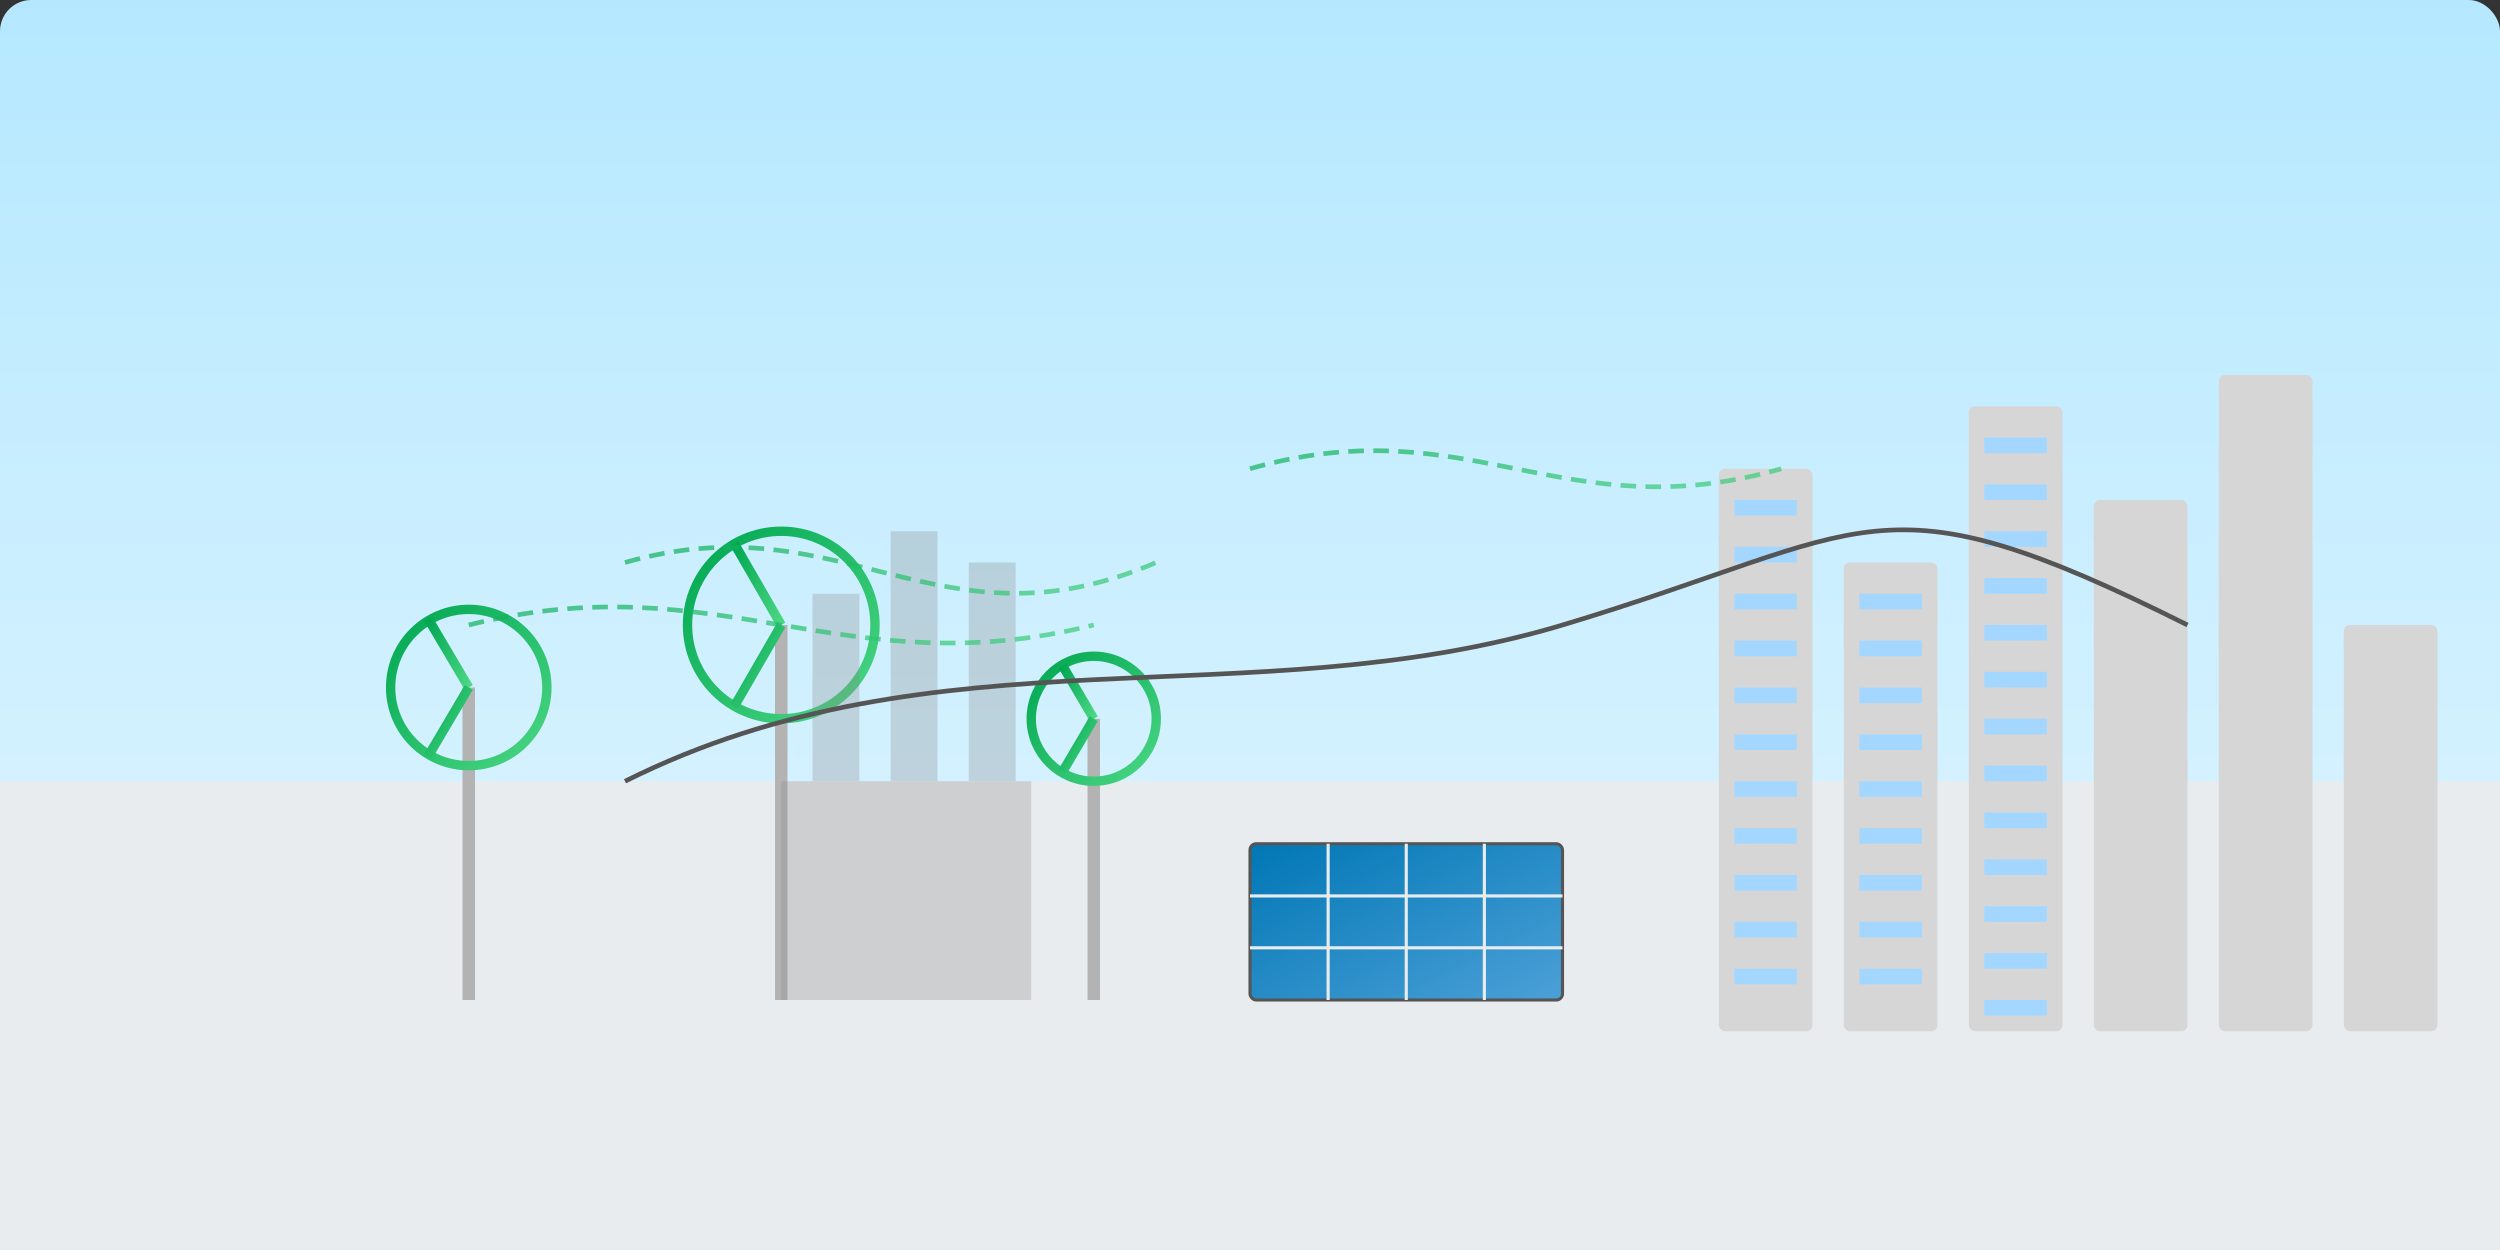 <?xml version="1.0" encoding="UTF-8"?>
<svg width="800" height="400" viewBox="0 0 800 400" xmlns="http://www.w3.org/2000/svg">
  <rect x="0" y="0" width="800" height="400" fill="#333333" stroke="none"/>
  <defs>
    <linearGradient id="article1Gradient1" x1="0%" y1="0%" x2="100%" y2="100%">
      <stop offset="0%" stop-color="#00a651" />
      <stop offset="100%" stop-color="#4cd784" />
    </linearGradient>
    <linearGradient id="article1Gradient2" x1="0%" y1="0%" x2="100%" y2="100%">
      <stop offset="0%" stop-color="#0077b5" />
      <stop offset="100%" stop-color="#4ca0d7" />
    </linearGradient>
    <linearGradient id="skyGradient" x1="0%" y1="0%" x2="0%" y2="100%">
      <stop offset="0%" stop-color="#b5e8ff" />
      <stop offset="100%" stop-color="#e6f7ff" />
    </linearGradient>
  </defs>
  
  <!-- Фон -->
  <rect width="800" height="400" fill="url(#skyGradient)" rx="10" />
  
  <!-- Горизонт / Земля -->
  <rect x="0" y="250" width="800" height="150" fill="#e9ecef" rx="0" />
  
  <!-- Будущее энергетики Польши -->
  <g transform="translate(50, 50)">
    <!-- Город будущего - силуэты зданий -->
    <g transform="translate(500, 100)">
      <!-- Небоскребы -->
      <rect x="0" y="0" width="30" height="180" fill="#d6d6d6" rx="2" />
      <rect x="40" y="30" width="30" height="150" fill="#d6d6d6" rx="2" />
      <rect x="80" y="-20" width="30" height="200" fill="#d6d6d6" rx="2" />
      <rect x="120" y="10" width="30" height="170" fill="#d6d6d6" rx="2" />
      <rect x="160" y="-30" width="30" height="210" fill="#d6d6d6" rx="2" />
      <rect x="200" y="50" width="30" height="130" fill="#d6d6d6" rx="2" />
      
      <!-- Окна в зданиях -->
      <g fill="#a3d7ff">
        <rect x="5" y="10" width="20" height="5" />
        <rect x="5" y="25" width="20" height="5" />
        <rect x="5" y="40" width="20" height="5" />
        <rect x="5" y="55" width="20" height="5" />
        <rect x="5" y="70" width="20" height="5" />
        <rect x="5" y="85" width="20" height="5" />
        <rect x="5" y="100" width="20" height="5" />
        <rect x="5" y="115" width="20" height="5" />
        <rect x="5" y="130" width="20" height="5" />
        <rect x="5" y="145" width="20" height="5" />
        <rect x="5" y="160" width="20" height="5" />
        
        <rect x="45" y="40" width="20" height="5" />
        <rect x="45" y="55" width="20" height="5" />
        <rect x="45" y="70" width="20" height="5" />
        <rect x="45" y="85" width="20" height="5" />
        <rect x="45" y="100" width="20" height="5" />
        <rect x="45" y="115" width="20" height="5" />
        <rect x="45" y="130" width="20" height="5" />
        <rect x="45" y="145" width="20" height="5" />
        <rect x="45" y="160" width="20" height="5" />
        
        <rect x="85" y="-10" width="20" height="5" />
        <rect x="85" y="5" width="20" height="5" />
        <rect x="85" y="20" width="20" height="5" />
        <rect x="85" y="35" width="20" height="5" />
        <rect x="85" y="50" width="20" height="5" />
        <rect x="85" y="65" width="20" height="5" />
        <rect x="85" y="80" width="20" height="5" />
        <rect x="85" y="95" width="20" height="5" />
        <rect x="85" y="110" width="20" height="5" />
        <rect x="85" y="125" width="20" height="5" />
        <rect x="85" y="140" width="20" height="5" />
        <rect x="85" y="155" width="20" height="5" />
        <rect x="85" y="170" width="20" height="5" />
      </g>
    </g>
    
    <!-- Зеленые технологии -->
    <g transform="translate(50, 170)">
      <!-- Ветряки -->
      <g transform="translate(0, 0)">
        <rect x="48" y="0" width="4" height="100" fill="#b3b3b3" />
        <circle cx="50" cy="0" r="25" fill="none" stroke="url(#article1Gradient1)" stroke-width="3" />
        <line x1="50" y1="0" x2="75" y2="0" stroke="url(#article1Gradient1)" stroke-width="3" />
        <line x1="50" y1="0" x2="37" y2="-22" stroke="url(#article1Gradient1)" stroke-width="3" />
        <line x1="50" y1="0" x2="37" y2="22" stroke="url(#article1Gradient1)" stroke-width="3" />
      </g>
      
      <g transform="translate(100, -20)">
        <rect x="48" y="0" width="4" height="120" fill="#b3b3b3" />
        <circle cx="50" cy="0" r="30" fill="none" stroke="url(#article1Gradient1)" stroke-width="3" />
        <line x1="50" y1="0" x2="80" y2="0" stroke="url(#article1Gradient1)" stroke-width="3" />
        <line x1="50" y1="0" x2="35" y2="-26" stroke="url(#article1Gradient1)" stroke-width="3" />
        <line x1="50" y1="0" x2="35" y2="26" stroke="url(#article1Gradient1)" stroke-width="3" />
      </g>
      
      <g transform="translate(200, 10)">
        <rect x="48" y="0" width="4" height="90" fill="#b3b3b3" />
        <circle cx="50" cy="0" r="20" fill="none" stroke="url(#article1Gradient1)" stroke-width="3" />
        <line x1="50" y1="0" x2="70" y2="0" stroke="url(#article1Gradient1)" stroke-width="3" />
        <line x1="50" y1="0" x2="40" y2="-17" stroke="url(#article1Gradient1)" stroke-width="3" />
        <line x1="50" y1="0" x2="40" y2="17" stroke="url(#article1Gradient1)" stroke-width="3" />
      </g>
      
      <!-- Солнечные панели -->
      <g transform="translate(300, 50)">
        <rect x="0" y="0" width="100" height="50" fill="url(#article1Gradient2)" stroke="#555555" stroke-width="1" rx="2" />
        <line x1="25" y1="0" x2="25" y2="50" stroke="#e9ecef" stroke-width="1" />
        <line x1="50" y1="0" x2="50" y2="50" stroke="#e9ecef" stroke-width="1" />
        <line x1="75" y1="0" x2="75" y2="50" stroke="#e9ecef" stroke-width="1" />
        <line x1="0" y1="16.7" x2="100" y2="16.7" stroke="#e9ecef" stroke-width="1" />
        <line x1="0" y1="33.3" x2="100" y2="33.3" stroke="#e9ecef" stroke-width="1" />
      </g>
    </g>
    
    <!-- Силуэт электростанции старого типа, тускнеющий -->
    <g transform="translate(200, 170)" opacity="0.3">
      <rect x="0" y="30" width="80" height="70" fill="#888888" />
      <rect x="10" y="-30" width="15" height="60" fill="#888888" />
      <rect x="35" y="-50" width="15" height="80" fill="#888888" />
      <rect x="60" y="-40" width="15" height="70" fill="#888888" />
    </g>
    
    <!-- Линии электропередач из новой энергетики в город -->
    <g stroke="#555555" stroke-width="1.5" fill="none">
      <path d="M150,200 C250,150 350,180 450,150 S550,100 650,150" />
    </g>
    
    <!-- Стилизованные энергетические волны от новых источников энергии -->
    <g stroke="url(#article1Gradient1)" stroke-width="1.5" stroke-dasharray="5,3" fill="none" opacity="0.7">
      <path d="M100,150 C180,130 220,170 300,150" />
      <path d="M150,130 C220,110 250,160 320,130" />
      <path d="M350,100 C420,80 450,120 520,100" />
    </g>
  </g>
  
  <!-- Текст удален -->
  <g transform="translate(400, 350)">
    <!-- Текст удален по запросу -->
  </g>
</svg>